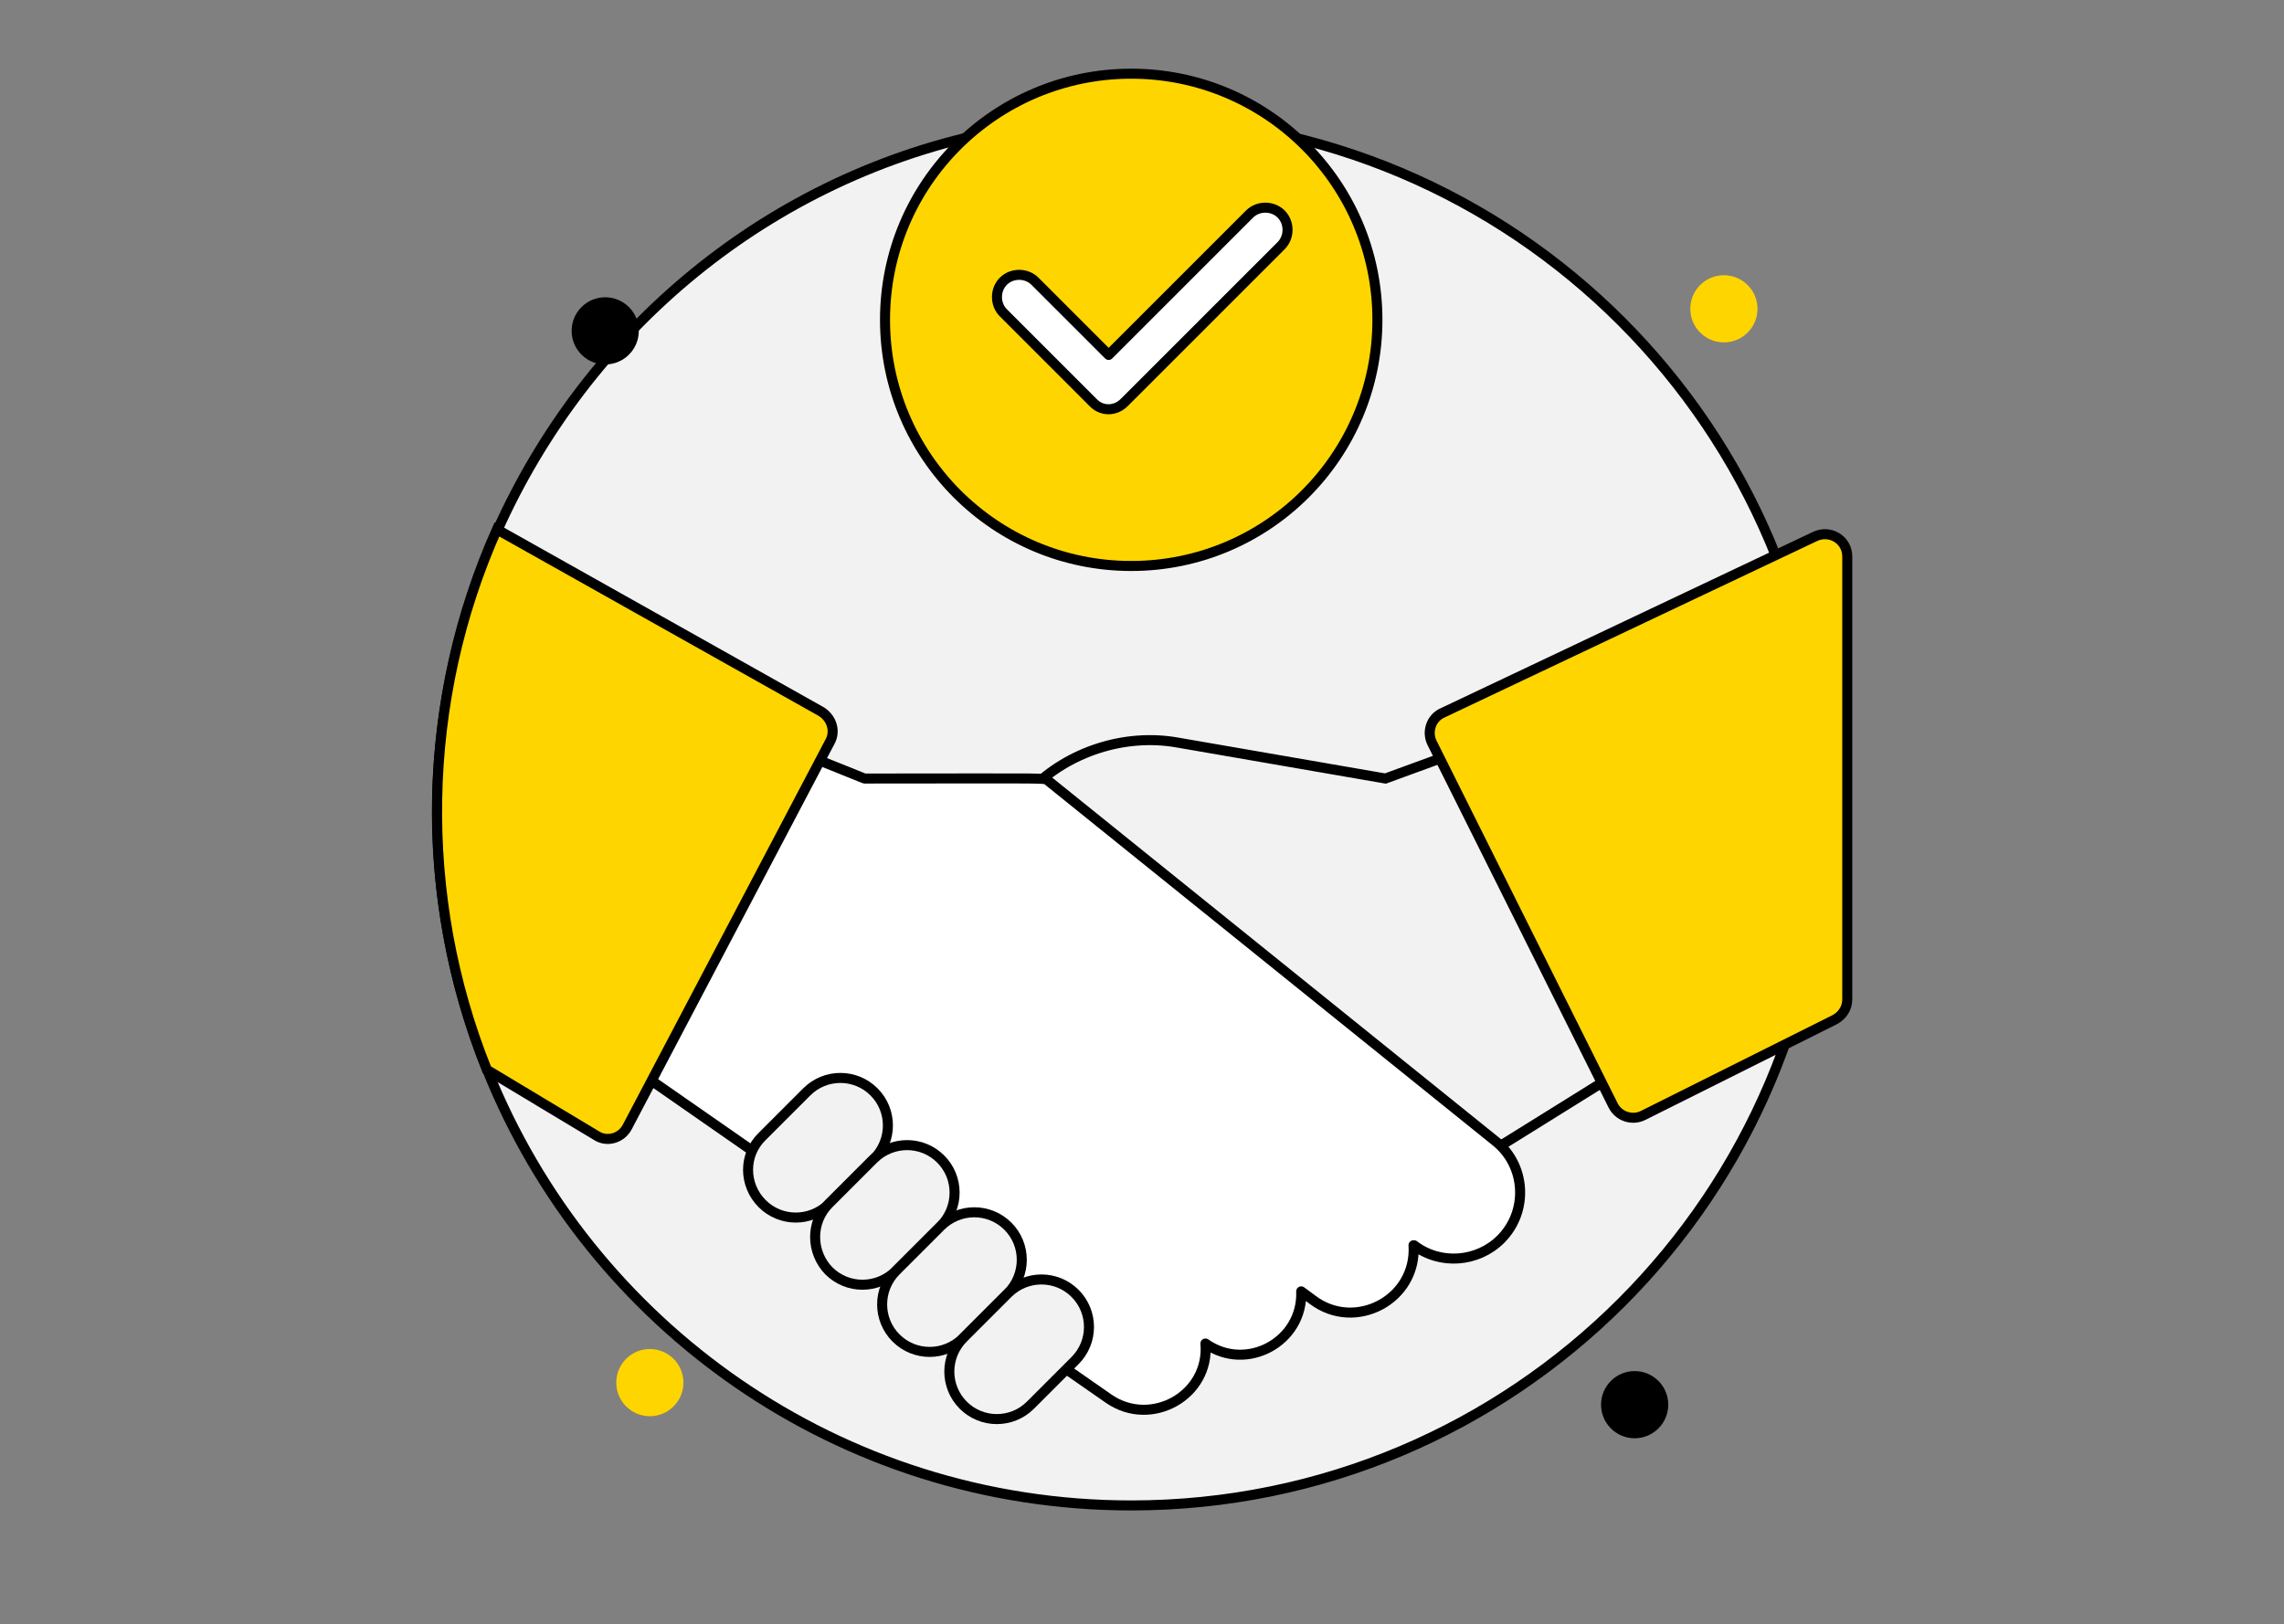 <?xml version="1.0" encoding="utf-8"?>
<!-- Generator: Adobe Illustrator 25.2.0, SVG Export Plug-In . SVG Version: 6.00 Build 0)  -->
<svg version="1.1" id="Слой_1" xmlns="http://www.w3.org/2000/svg" xmlns:xlink="http://www.w3.org/1999/xlink" x="0px" y="0px"
	 viewBox="0 0 455.5 324" style="enable-background:new 0 0 455.5 324;" xml:space="preserve">
<rect x="0" y="0" width="455.5" height="324" fill="#808080" stroke="none"/>
<style type="text/css">
	.st0{fill:#E7EFFF;}
	.st1{fill:#F2F2F2;stroke:#000000;stroke-width:2;stroke-miterlimit:10;}
	.st2{fill:#FFD500;stroke:#000000;stroke-width:2;stroke-miterlimit:10;}
	.st3{fill:#FFFFFF;stroke:#000000;stroke-width:2;stroke-linecap:round;stroke-linejoin:round;stroke-miterlimit:10;}
	.st4{fill:#FFD500;}
</style>
<g>
	<circle class="st0" cx="225.6" cy="162" r="138.3"/>
</g>
<g>
	<path class="st1" d="M363.9,162c0,76.4-61.9,138.3-138.3,138.3c-58.2,0-108-35.9-128.4-86.8C60.8,122.7,127.7,23.6,225.6,23.6
		C302,23.6,363.9,85.6,363.9,162z"/>
</g>
<g>
	<circle class="st2" cx="225.6" cy="63.8" r="49.1"/>
</g>
<g>
	<path class="st3" d="M218,80.3l-17.9-17.9c-1.7-1.7-1.7-4.6,0-6.3c1.7-1.7,4.6-1.7,6.3,0l14.7,14.7l28.1-28.1
		c1.7-1.7,4.6-1.7,6.3,0s1.7,4.6,0,6.3l-31.2,31.2C222.5,82.1,219.7,82.1,218,80.3z"/>
</g>
<circle cx="120.7" cy="66" r="6.7"/>
<circle cx="326" cy="280.2" r="6.7"/>
<circle class="st4" cx="343.8" cy="61.6" r="6.7"/>
<circle class="st4" cx="129.6" cy="275.8" r="6.7"/>
<path class="st1" d="M324.5,211l-21.6-63.1c0-0.1-0.1-0.1-0.1-0.1c0-0.1-0.1-0.2-0.2-0.3c0,0-0.1-0.1-0.1-0.1
	c-0.1-0.1-0.2-0.2-0.2-0.3c0,0-0.1-0.1-0.1-0.1c-0.1-0.1-0.2-0.2-0.3-0.2c0,0,0,0-0.1,0c-0.2-0.1-0.3-0.1-0.5-0.2c0,0,0,0,0,0
	c-0.1,0-0.3-0.1-0.4-0.1c-0.1,0-0.2,0-0.2,0c-0.1,0-0.2,0-0.2,0c-0.1,0-0.2,0-0.3,0.1c0,0-0.1,0-0.1,0l-23.8,8.7l-41.6-7.2
	c-10.4-1.8-21.6,1.8-29,9.3c-11.9,12.1-5.6,6.5-28.7,25.5c-3.6,3-3.1,8.5,0.7,10.8c7.3,4.5,16.3,5.1,24.1,1.5l19.4-8.8l7.1,6.3
	c3.6,3.2,7.6,5.5,11.8,7.1l-13.7,12.2c-1.3,1.2-0.7,3.4,0.9,3.8c69.3,17.8,64.7,16.6,65.1,16.6c0.9,0-1.6,1.4,31.2-19
	C324.5,213.1,324.8,212,324.5,211z"/>
<g>
	<path class="st3" d="M299.3,247.2c-4.6,4.6-12.1,5.2-17.3,1.2l-0.1,0c0.7,10.8-11.6,17.3-20.1,10.9l-2.3-1.7
		c0.4,10-10.9,16.2-19.1,10.4c0.9,10.3-10.8,16.9-19.3,11l-95-66.1c-0.8-0.6-1.2-1.6-0.8-2.6l22.3-62.5c0.4-1.2,1.8-1.8,2.9-1.3
		l21.9,8.8c38.5,0,35.8-0.2,36.7,0.5l89.1,71.8C304.3,232.4,304.9,241.6,299.3,247.2z"/>
</g>
<path class="st2" d="M165.5,148l-40.4,76.8c-1.2,2.3-4.1,3.1-6.2,1.7l-21.8-13.1c-13.9-34.6-13.2-73.7,2-107.8l64.6,36.3
	C165.9,143.2,166.7,145.9,165.5,148z"/>
<path class="st2" d="M368.4,111v88.4c0,1.7-1,3.2-2.5,4l-38.2,19.1c-2.2,1.1-4.9,0.2-6-2l-36.1-72.3c-1.1-2.2-0.2-5,2.1-6L362,107
	C365,105.6,368.4,107.7,368.4,111z"/>
<path class="st1" d="M152,226.7l8.9-8.9c3.7-3.7,9.7-3.7,13.4,0c3.7,3.7,3.7,9.7,0,13.4l-8.9,8.9c-3.7,3.7-9.7,3.7-13.4,0
	C148.3,236.4,148.2,230.4,152,226.7z"/>
<path class="st1" d="M165.3,240.1l8.9-8.9c3.7-3.7,9.7-3.7,13.4,0c3.7,3.7,3.7,9.7,0,13.4l-8.9,8.9c-3.7,3.7-9.7,3.7-13.4,0
	C161.7,249.8,161.6,243.8,165.3,240.1z"/>
<path class="st1" d="M178.7,253.5l8.9-8.9c3.7-3.7,9.7-3.7,13.4,0c3.7,3.7,3.7,9.7,0,13.4l-8.9,8.9c-3.7,3.7-9.7,3.7-13.4,0
	C175,263.2,175,257.2,178.7,253.5z"/>
<path class="st1" d="M192.1,266.9l8.9-8.9c3.7-3.7,9.7-3.7,13.4,0c3.7,3.7,3.7,9.7,0,13.4l-8.9,8.9c-3.7,3.7-9.7,3.7-13.4,0
	C188.4,276.6,188.4,270.6,192.1,266.9z"/>
</svg>

